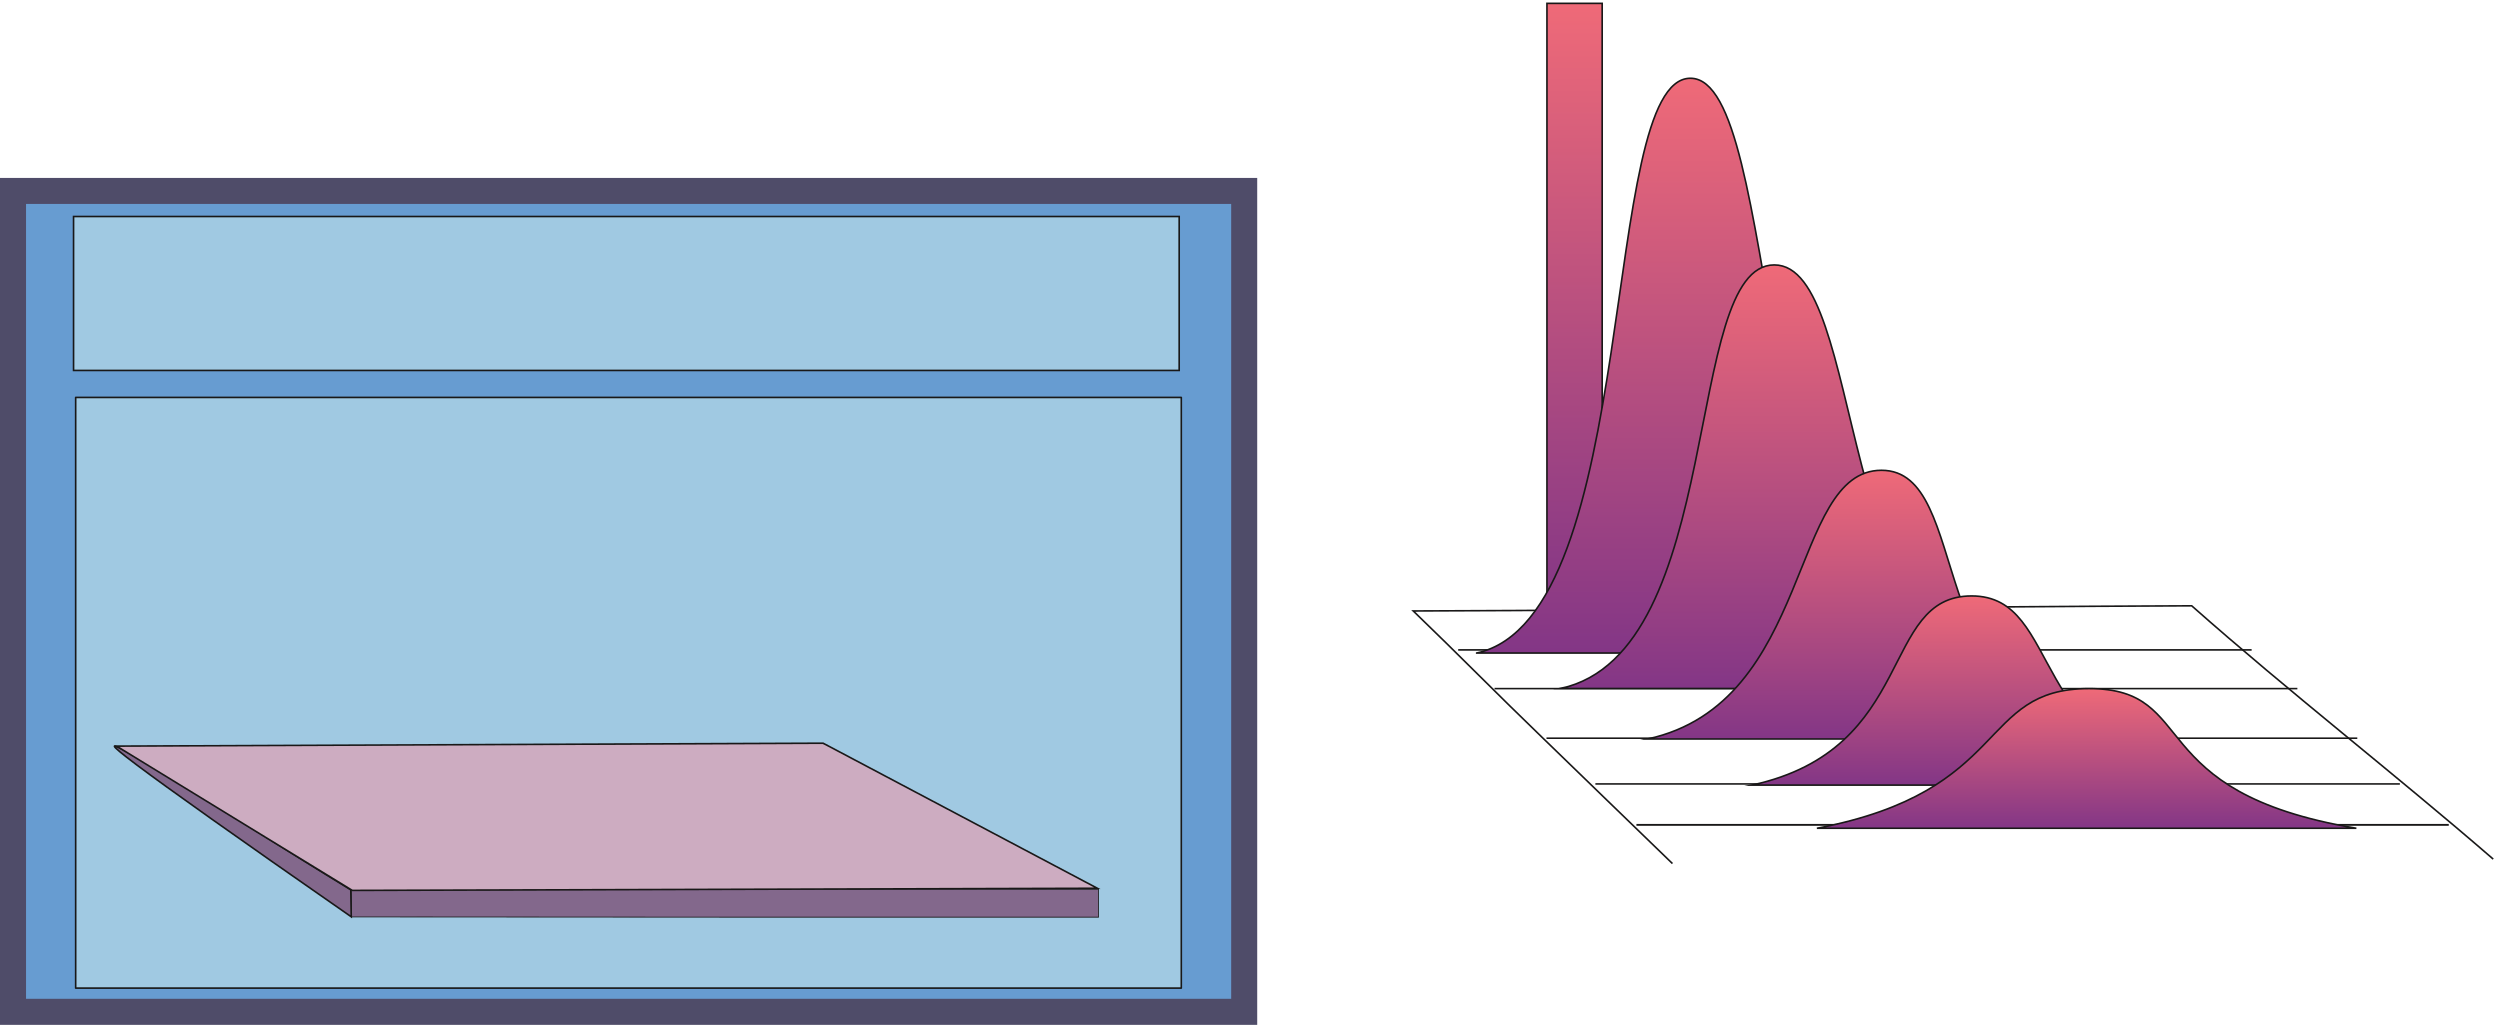 <svg xmlns="http://www.w3.org/2000/svg" xml:space="preserve" width="2041.426" height="836.872"><defs><linearGradient x1="16.955" y1="0" x2="16.955" y2="-372.744" gradientUnits="userSpaceOnUse" gradientTransform="matrix(10 0 0 10 9497.69 6271.96)" spreadMethod="pad" id="b"><stop style="stop-opacity:1;stop-color:#ef6a78" offset="0"/><stop style="stop-opacity:1;stop-color:#833686" offset="1"/></linearGradient><linearGradient x1="140.415" y1="0" x2="140.415" y2="-352.898" gradientUnits="userSpaceOnUse" gradientTransform="matrix(10 0 0 10 9066.49 5812.25)" spreadMethod="pad" id="c"><stop style="stop-opacity:1;stop-color:#ef6a78" offset="0"/><stop style="stop-opacity:1;stop-color:#833686" offset="1"/></linearGradient><linearGradient x1="140.415" y1="0" x2="140.415" y2="-260.036" gradientUnits="userSpaceOnUse" gradientTransform="matrix(10 0 0 10 9581.99 4666.19)" spreadMethod="pad" id="d"><stop style="stop-opacity:1;stop-color:#ef6a78" offset="0"/><stop style="stop-opacity:1;stop-color:#833686" offset="1"/></linearGradient><linearGradient x1="140.41" y1="0" x2="140.41" y2="-164.978" gradientUnits="userSpaceOnUse" gradientTransform="matrix(10 0 0 10 10115.6 3405.29)" spreadMethod="pad" id="e"><stop style="stop-opacity:1;stop-color:#ef6a78" offset="0"/><stop style="stop-opacity:1;stop-color:#833686" offset="1"/></linearGradient><linearGradient x1="140.41" y1="0" x2="140.41" y2="-116.132" gradientUnits="userSpaceOnUse" gradientTransform="matrix(10 0 0 10 10756.4 2633.87)" spreadMethod="pad" id="f"><stop style="stop-opacity:1;stop-color:#ef6a78" offset="0"/><stop style="stop-opacity:1;stop-color:#833686" offset="1"/></linearGradient><linearGradient x1="165.6" y1="0" x2="165.6" y2="-85.752" gradientUnits="userSpaceOnUse" gradientTransform="matrix(10 0 0 10 11155.1 2065)" spreadMethod="pad" id="g"><stop style="stop-opacity:1;stop-color:#ef6a78" offset="0"/><stop style="stop-opacity:1;stop-color:#833686" offset="1"/></linearGradient><clipPath clipPathUnits="userSpaceOnUse" id="a"><path d="M9061.45 6277h5410.65V1202.44H9061.45Z" clip-rule="evenodd"/></clipPath></defs><path d="M79.922 5120.45V80.379H7638.89V5120.45H79.922" style="fill:#679cd1;fill-opacity:1;fill-rule:evenodd;stroke:none" transform="matrix(.133 0 0 -.133 0 836.933)"/><path d="M79.922 5120.45V80.379H7638.89V5120.45Z" style="fill:none;stroke:#4f4c69;stroke-width:159.84;stroke-linecap:butt;stroke-linejoin:miter;stroke-miterlimit:10;stroke-dasharray:none;stroke-opacity:1" transform="matrix(.133 0 0 -.133 0 836.933)"/><path d="M451.609 4963.45v-945.09H7239.77v945.09H451.609" style="fill:#a0c9e2;fill-opacity:1;fill-rule:evenodd;stroke:none" transform="matrix(.133 0 0 -.133 0 836.933)"/><path d="M451.609 4963.45v-945.09H7239.77v945.09z" style="fill:none;stroke:#191818;stroke-width:10.08;stroke-linecap:butt;stroke-linejoin:miter;stroke-miterlimit:10;stroke-dasharray:none;stroke-opacity:1" transform="matrix(.133 0 0 -.133 0 836.933)"/><path d="M464.57 3852.61V226.199h6788.16V3852.61H464.57" style="fill:#a0c9e2;fill-opacity:1;fill-rule:evenodd;stroke:none" transform="matrix(.133 0 0 -.133 0 836.933)"/><path d="M464.57 3852.61V226.199h6788.16V3852.61Z" style="fill:none;stroke:#191818;stroke-width:10.08;stroke-linecap:butt;stroke-linejoin:round;stroke-miterlimit:10;stroke-dasharray:none;stroke-opacity:1" transform="matrix(.133 0 0 -.133 0 836.933)"/><path d="m2158.01 663.16 2293.16-1.441h2293.17v171.359c-4586.33 0-3054.91 5.762-4588.49 5.762 2.16-59.039 1.44-117.36 2.16-175.68" style="fill:#83688c;fill-opacity:1;fill-rule:evenodd;stroke:none" transform="matrix(.133 0 0 -.133 0 836.933)"/><path d="m2158.01 663.16 2293.16-1.441h2293.17v171.359c-4586.33 0-3054.91 5.762-4588.49 5.762 2.16-59.039 1.44-117.36 2.16-175.68z" style="fill:none;stroke:#191818;stroke-width:5.04;stroke-linecap:butt;stroke-linejoin:miter;stroke-miterlimit:10;stroke-dasharray:none;stroke-opacity:1" transform="matrix(.133 0 0 -.133 0 836.933)"/><path d="M10268.1 990.762c-268.61 258.478-534.21 518.398-802.11 776.878-267.8 257.76-519.8 514.8-789.1 774 1610.61 5.04 3168.71 25.2 4779.41 31.68 596.1-527.76 1249.2-1033.92 1851.1-1555.2" style="fill:none;stroke:#191818;stroke-width:10.08;stroke-linecap:butt;stroke-linejoin:miter;stroke-miterlimit:10;stroke-dasharray:none;stroke-opacity:1" transform="matrix(.133 0 0 -.133 0 836.933)"/><path d="M2153.7 829.484c-702.01 426.966-2882.888 1840.316 2.87-165.605l-2.87 165.605" style="fill:#83688c;fill-opacity:1;fill-rule:evenodd;stroke:none" transform="matrix(.133 0 0 -.133 0 836.933)"/><path d="M2153.7 829.484c-702.01 426.966-2882.888 1840.316 2.87-165.605Z" style="fill:none;stroke:#191818;stroke-width:10.08;stroke-linecap:butt;stroke-linejoin:miter;stroke-miterlimit:10;stroke-dasharray:none;stroke-opacity:1" transform="matrix(.133 0 0 -.133 0 836.933)"/><path d="m2163.08 825.949 4574.13 13.172-1683.79 890.719-4337.631-17.96L2163.08 825.949" style="fill:#cdacc1;fill-opacity:1;fill-rule:evenodd;stroke:none" transform="matrix(.133 0 0 -.133 0 836.933)"/><path d="m2163.08 825.949 4574.13 13.172-1683.79 890.719-4337.631-17.96ZM8952.69 2302.6h4871.51m-4029.11-822.96h4939.21m-5239.51 280.8h4978.11M9175.89 2065H14105" style="fill:none;stroke:#191818;stroke-width:10.08;stroke-linecap:butt;stroke-linejoin:miter;stroke-miterlimit:10;stroke-dasharray:none;stroke-opacity:1" transform="matrix(.133 0 0 -.133 0 836.933)"/><path d="M10047.1 1228.36h4987.4" style="fill:none;stroke:#191818;stroke-width:11.52;stroke-linecap:butt;stroke-linejoin:miter;stroke-miterlimit:10;stroke-dasharray:none;stroke-opacity:1" transform="matrix(.133 0 0 -.133 0 836.933)"/><g clip-path="url(#a)" transform="matrix(.133 0 0 -.133 0 836.933)"><path d="M9497.69 2544.52v3727.44h339.1V2544.52h-339.1" style="fill:url(#b);fill-opacity:1;fill-rule:evenodd;stroke:none"/><path d="M9497.69 2544.52v3727.44h339.1V2544.52Z" style="fill:none;stroke:#191818;stroke-width:10.08;stroke-linecap:butt;stroke-linejoin:miter;stroke-miterlimit:10;stroke-dasharray:none;stroke-opacity:1"/><path d="M9066.49 2283.27h2808.31c-1133.1 192.09-929.8 3528.98-1496.3 3528.98-566.61 0-293.7-3307.26-1312.01-3528.98" style="fill:url(#c);fill-opacity:1;fill-rule:evenodd;stroke:none"/><path d="M9066.49 2283.27h2808.31c-1133.1 192.09-929.8 3528.98-1496.3 3528.98-566.61 0-293.7-3307.26-1312.01-3528.98z" style="fill:none;stroke:#191818;stroke-width:10.08;stroke-linecap:butt;stroke-linejoin:miter;stroke-miterlimit:10;stroke-dasharray:none;stroke-opacity:1"/><path d="M9581.99 2065.83h2808.31c-1133.1 192.09-930.4 2600.36-1496.9 2600.36-566.6 0-293.1-2378.64-1311.41-2600.36" style="fill:url(#d);fill-opacity:1;fill-rule:evenodd;stroke:none"/><path d="M9581.99 2065.83h2808.31c-1133.1 192.09-930.4 2600.36-1496.9 2600.36-566.6 0-293.1-2378.64-1311.41-2600.36z" style="fill:none;stroke:#191818;stroke-width:10.08;stroke-linecap:butt;stroke-linejoin:miter;stroke-miterlimit:10;stroke-dasharray:none;stroke-opacity:1"/><path d="M10115.6 1755.51h2808.2c-1133 192.09-805.8 1649.78-1372.4 1649.78-566.5 0-417.5-1428.06-1435.8-1649.78" style="fill:url(#e);fill-opacity:1;fill-rule:evenodd;stroke:none"/><path d="M10115.6 1755.51h2808.2c-1133 192.09-805.8 1649.78-1372.4 1649.78-566.5 0-417.5-1428.06-1435.8-1649.78z" style="fill:none;stroke:#191818;stroke-width:10.08;stroke-linecap:butt;stroke-linejoin:miter;stroke-miterlimit:10;stroke-dasharray:none;stroke-opacity:1"/><path d="M10756.4 1472.55h2808.2c-1133 192.09-893.1 1161.32-1459.7 1161.32-566.5 0-330.2-939.6-1348.5-1161.32" style="fill:url(#f);fill-opacity:1;fill-rule:evenodd;stroke:none"/><path d="M10756.4 1472.55h2808.2c-1133 192.09-893.1 1161.32-1459.7 1161.32-566.5 0-330.2-939.6-1348.5-1161.32z" style="fill:none;stroke:#191818;stroke-width:10.08;stroke-linecap:butt;stroke-linejoin:miter;stroke-miterlimit:10;stroke-dasharray:none;stroke-opacity:1"/><path d="M11155.1 1207.48h3312c-1332 222.48-954 857.52-1641.6 857.52-687.6 0-472.3-630-1670.4-857.52" style="fill:url(#g);fill-opacity:1;fill-rule:evenodd;stroke:none"/><path d="M11155.1 1207.48h3312c-1332 222.48-954 857.52-1641.6 857.52-687.6 0-472.3-630-1670.4-857.52z" style="fill:none;stroke:#191818;stroke-width:10.08;stroke-linecap:butt;stroke-linejoin:miter;stroke-miterlimit:10;stroke-dasharray:none;stroke-opacity:1"/></g></svg>
